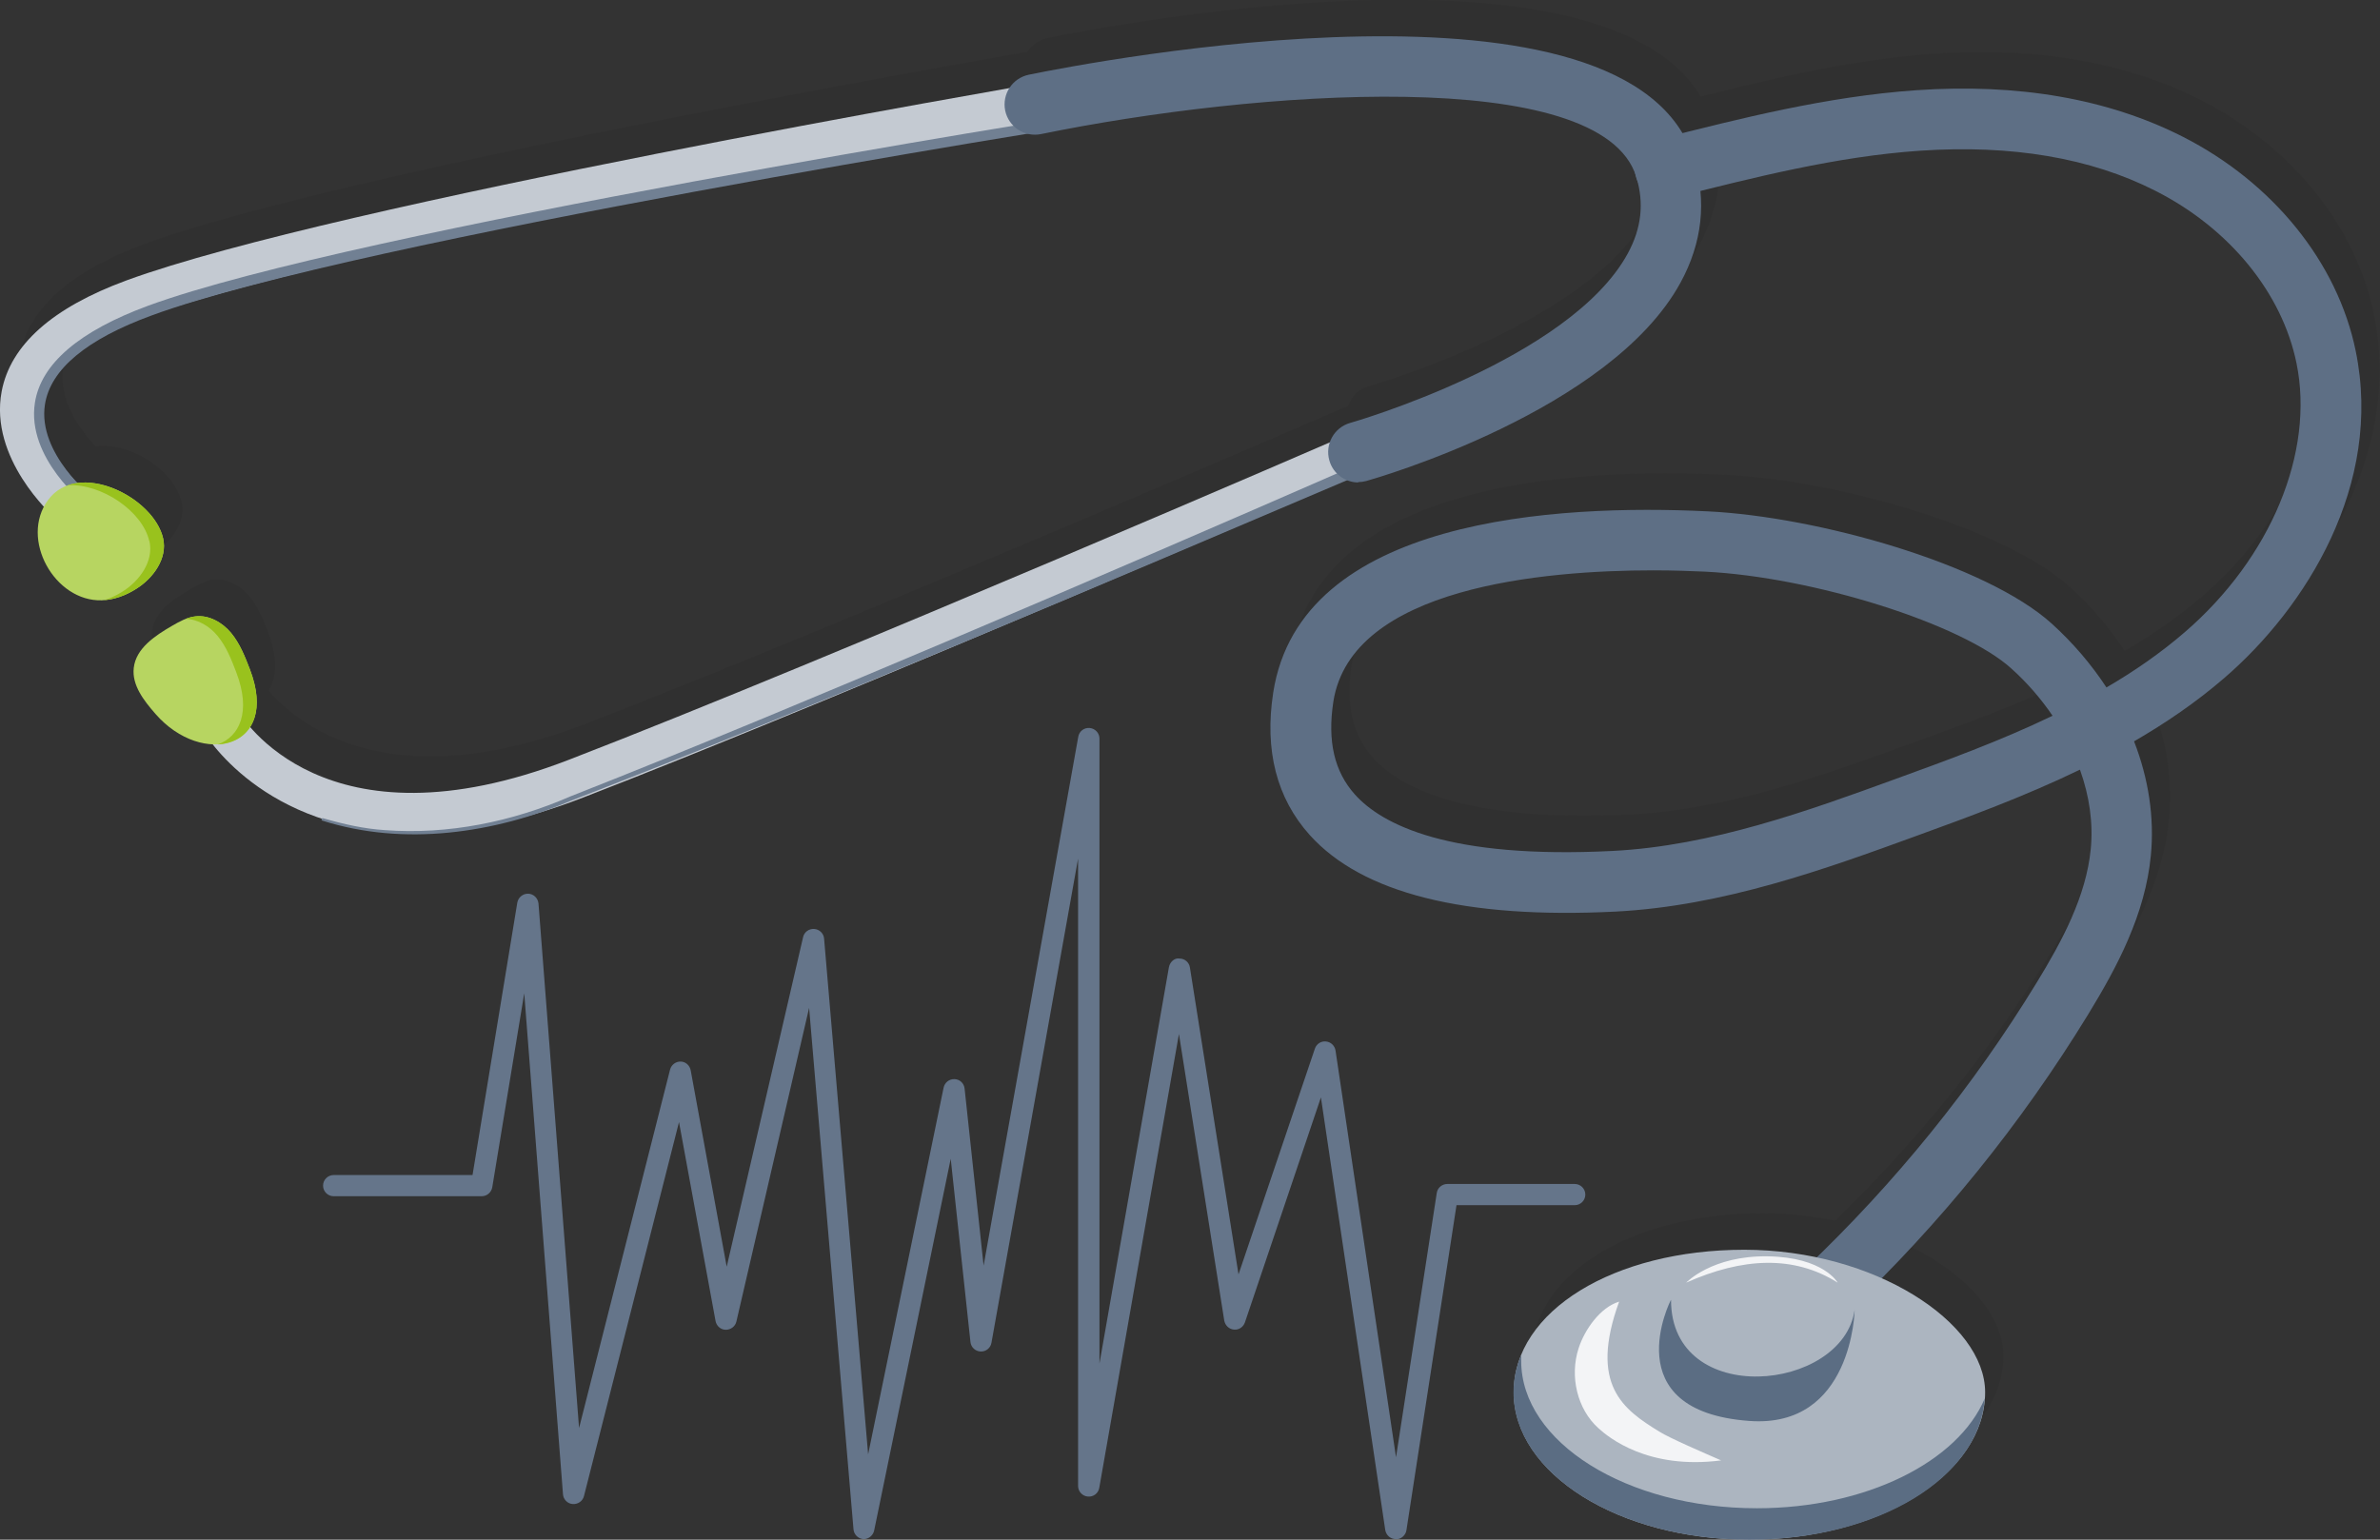 <svg xmlns="http://www.w3.org/2000/svg" viewBox="0 0 130.25 84.28"><rect x="0" y="0" width="130.25" height="84.28" fill="#333333" stroke="none"/><defs><style> .cls-1 { fill: #718093; } .cls-2 { fill: #5b6d83; } .cls-3 { isolation: isolate; } .cls-4 { fill: #f3f4f6; } .cls-5 { fill: #c4cad2; } .cls-6 { fill: #99c21d; } .cls-7 { fill: #b7d561; } .cls-8 { fill: #181615; } .cls-9 { fill: #5e6f85; } .cls-10 { fill: #acb5c0; } .cls-11 { mix-blend-mode: multiply; opacity: .1; } .cls-12 { fill: #65758a; } </style></defs><g class="cls-3"><g id="Ebene_2" data-name="Ebene 2"><g id="Startseite"><g><path class="cls-12" d="M47.29,84.25s-.02,0-.03,0c-.29-.02-.52-.24-.55-.53l-2.43-28.55-3.98,17.17c-.06.27-.31.45-.58.45-.28,0-.51-.21-.56-.48l-2-10.89-5.2,20.47c-.07.28-.33.46-.62.44-.28-.02-.51-.25-.53-.54l-2.12-27.42-1.75,10.62c-.05.28-.29.49-.58.49h-8.1c-.32,0-.58-.26-.58-.58s.26-.58.58-.58h7.6l2.45-14.91c.05-.29.31-.5.6-.49.29.01.53.24.56.54l2.22,28.71,4.98-19.62c.07-.27.32-.45.58-.44.27,0,.5.21.55.48l1.97,10.75,4.18-18.04c.06-.28.32-.47.61-.45.29.02.52.25.54.53l2.41,28.23,4.13-20.07c.06-.28.3-.48.6-.47.29.01.52.23.55.52l1.04,9.69,5.18-28.95c.05-.3.32-.51.63-.48.3.03.53.28.53.58v34.21l3.8-21.69c.05-.28.3-.53.58-.48.29,0,.53.21.57.49l2.66,16.8,4.18-12.36c.09-.26.34-.42.6-.39.27.02.49.23.53.5l3.31,22.26,2.23-14.47c.04-.28.29-.49.58-.49h6.97c.32,0,.58.26.58.58s-.26.58-.58.58h-6.47l-2.74,17.79c-.04.29-.32.52-.58.49-.29,0-.53-.21-.58-.5l-3.52-23.68-4.16,12.32c-.09.25-.33.42-.6.39-.27-.02-.48-.23-.53-.49l-2.48-15.69-4.36,24.84c-.05.3-.32.51-.63.48-.3-.03-.53-.28-.53-.58v-34.34l-4.74,26.5c-.05.29-.3.49-.59.48-.29-.01-.53-.23-.56-.52l-1.08-10.03-4.19,20.35c-.06.27-.3.47-.57.47Z"></path><g><g class="cls-11"><path class="cls-8" d="M3.98,26.32c-.15-.13-3.58-3.22-2.89-6.89.48-2.55,2.78-4.59,6.83-6.08C19.29,9.19,56.97,2.7,58.56,2.43l.37,2.18c-.39.07-39.08,6.73-50.25,10.83-3.22,1.18-5.09,2.7-5.42,4.4-.46,2.43,2.16,4.81,2.18,4.83l-1.47,1.65Z"></path><path class="cls-8" d="M23.65,43.59c-8.3,0-11.5-5.52-11.54-5.6l1.93-1.08-.97.54.96-.54c.19.32,4.69,7.86,18.1,2.68,14.37-5.55,42.48-17.73,42.77-17.86l.88,2.03c-.28.12-28.44,12.32-42.85,17.89-3.62,1.4-6.7,1.93-9.28,1.93Z"></path><path class="cls-8" d="M5.78,25.71c-.14-.11-3.34-2.64-2.87-5.66.33-2.14,2.43-3.93,6.21-5.32,11.29-4.14,51-10.45,51.4-10.51l.09.55c-.4.06-40.05,6.36-51.29,10.49-3.59,1.31-5.56,2.96-5.86,4.88-.42,2.7,2.63,5.11,2.66,5.14l-.34.44Z"></path><path class="cls-8" d="M75.16,24.1c-14.23,6.06-28.46,12.13-42.88,17.72-4.22,1.8-9.18,2.52-13.64,1.1-.08-.02-.04-.16.04-.13,1.11.32,2.24.58,3.39.65,3.45.26,6.97-.46,10.13-1.84,7.19-2.83,14.32-5.83,21.44-8.84,7.12-3.02,14.21-6.08,21.3-9.18.14-.06.3,0,.36.14.06.14,0,.31-.14.36h0Z"></path><path class="cls-8" d="M100.97,70.26c-.44,0-.88-.17-1.2-.52-.63-.66-.6-1.71.06-2.34,4.87-4.63,9.13-9.88,12.63-15.61,1.39-2.27,2.71-4.73,2.96-7.31.14-1.42-.07-2.9-.59-4.35-3.08,1.49-6.21,2.63-8.99,3.64-4.94,1.8-10.54,3.83-16.44,4.13-8.22.41-13.85-1-16.72-4.19-1.81-2.01-2.49-4.64-2-7.8,1.48-9.57,15.53-10.32,23.77-9.92,6.02.29,15.24,2.89,18.84,6.15,1.17,1.06,2.17,2.24,2.99,3.49,1.51-.88,2.96-1.88,4.28-3.02,4.72-4.07,7.12-9.86,6.12-14.73-.79-3.86-3.68-7.39-7.73-9.44-3.54-1.8-7.87-2.53-12.87-2.19-4.56.31-9.13,1.47-13.55,2.59-.89.22-1.79-.31-2.01-1.2-.22-.89.31-1.79,1.2-2.01,4.56-1.16,9.28-2.35,14.13-2.69,5.61-.39,10.52.47,14.6,2.54,4.94,2.51,8.48,6.89,9.47,11.73,1.51,7.33-2.73,14.06-7.2,17.91-1.53,1.32-3.2,2.46-4.93,3.46.79,2.03,1.12,4.16.92,6.24-.31,3.24-1.84,6.1-3.44,8.72-3.66,5.98-8.09,11.46-13.18,16.29-.32.3-.73.46-1.14.46ZM91.49,29.22c-5.99,0-16.54.91-17.52,7.19-.33,2.16.05,3.82,1.18,5.08,1.49,1.66,5.15,3.54,14.09,3.09,5.41-.27,10.75-2.21,15.47-3.93,2.78-1.01,5.76-2.09,8.62-3.47-.63-.93-1.39-1.81-2.26-2.59-2.69-2.44-10.85-5.01-16.78-5.3-.71-.03-1.68-.07-2.81-.07Z"></path><path class="cls-8" d="M75.34,24.41c-.72,0-1.39-.48-1.59-1.21-.25-.88.26-1.8,1.14-2.05.12-.03,12.02-3.46,15.19-9.27.75-1.38.91-2.75.47-4.19-1.88-6.19-20.98-4.73-32.58-2.35-.9.18-1.77-.39-1.96-1.29-.18-.9.39-1.77,1.29-1.96,3.37-.69,33.04-6.44,36.41,4.63.7,2.3.45,4.57-.74,6.75-3.84,7.03-16.66,10.71-17.2,10.86-.15.04-.3.06-.45.06Z"></path><path class="cls-8" d="M109.64,74.21c0,4.46-5.78,8.07-12.9,8.07s-12.9-3.61-12.9-8.07,5.5-7.8,12.62-7.8,13.18,3.98,13.18,7.8Z"></path><path class="cls-8" d="M97.15,80.56c-7.12,0-12.9-3.61-12.9-8.07,0-.11,0-.23.01-.34-.28.66-.43,1.35-.43,2.06,0,4.46,5.78,8.07,12.9,8.07s12.6-3.43,12.89-7.73c-1.46,3.46-6.49,6.01-12.47,6.01Z"></path><path class="cls-8" d="M92.45,69.16c0,5.95,9.4,5.04,10.05.54,0,0-.11,6.5-5.77,6.08-7.4-.54-4.29-6.62-4.29-6.62Z"></path><path class="cls-8" d="M93.28,68.21s1.41-1.49,4.47-1.44,3.82,1.44,3.82,1.44c-2.41-1.52-5.21-1.37-8.29,0Z"></path><path class="cls-8" d="M87.39,71.81c-.49,1.51-.09,3.32,1.1,4.38.54.49,2.7,2.27,6.7,1.75-.93-.41-2.78-1.2-3.39-1.58-1.96-1.21-3.85-2.54-2.19-7.11-1.03.31-1.89,1.53-2.22,2.56Z"></path><path class="cls-8" d="M14.68,34.65c-.27-.7-.55-1.42-1.03-2s-1.22-1-1.96-.91c-.46.05-.88.29-1.28.52-.93.54-1.97,1.23-2.09,2.3-.11.95.56,1.8,1.19,2.52,2.56,2.94,6.83,1.91,5.17-2.43Z"></path><path class="cls-8" d="M9.93,27.48c-.51-2.28-4.66-4.34-6.3-2.11-1.57,2.13.36,5.57,2.94,5.49.67-.02,1.33-.27,1.89-.63.94-.59,1.71-1.67,1.47-2.75Z"></path><path class="cls-8" d="M9.18,27.63c.24,1.08-.53,2.16-1.47,2.75-.31.2-.65.36-1.01.47.62-.05,1.23-.28,1.76-.62.94-.59,1.71-1.67,1.47-2.75-.42-1.87-3.29-3.59-5.22-2.92,1.84-.1,4.09,1.42,4.46,3.06Z"></path><path class="cls-8" d="M14.68,34.65c-.27-.7-.55-1.42-1.03-2s-1.22-1-1.96-.91c-.18.02-.36.07-.53.14.67.01,1.31.4,1.74.92.48.58.76,1.29,1.03,2,.83,2.17.18,3.52-1.01,3.95,1.62-.08,2.75-1.49,1.76-4.09Z"></path></g><g><g><path class="cls-5" d="M2.98,28.32c-.15-.13-3.58-3.22-2.89-6.89.48-2.55,2.78-4.59,6.83-6.08,11.36-4.17,49.04-10.66,50.64-10.93l.37,2.18c-.39.07-39.08,6.73-50.25,10.83-3.22,1.18-5.09,2.7-5.42,4.4-.46,2.43,2.16,4.81,2.18,4.83l-1.47,1.65Z"></path><path class="cls-5" d="M22.65,45.59c-8.3,0-11.5-5.52-11.54-5.6l1.93-1.08-.97.54.96-.54c.19.32,4.69,7.86,18.1,2.68,14.37-5.55,42.48-17.73,42.77-17.86l.88,2.03c-.28.12-28.44,12.32-42.85,17.89-3.62,1.4-6.7,1.93-9.28,1.93Z"></path><path class="cls-1" d="M4.78,27.71c-.14-.11-3.34-2.64-2.87-5.66.33-2.14,2.43-3.93,6.21-5.32,11.29-4.14,51-10.45,51.4-10.51l.09.55c-.4.06-40.05,6.36-51.29,10.49-3.59,1.31-5.56,2.96-5.86,4.88-.42,2.7,2.63,5.11,2.66,5.14l-.34.44Z"></path><path class="cls-1" d="M74.16,26.1c-14.23,6.06-28.46,12.13-42.88,17.72-4.22,1.8-9.18,2.52-13.64,1.1-.08-.02-.04-.16.04-.13,1.11.32,2.24.58,3.39.65,3.45.26,6.97-.46,10.13-1.84,7.19-2.83,14.32-5.83,21.44-8.84,7.12-3.02,14.21-6.08,21.3-9.18.14-.06.3,0,.36.14.06.14,0,.31-.14.36h0Z"></path></g><g><path class="cls-9" d="M99.97,72.26c-.44,0-.88-.17-1.2-.52-.63-.66-.6-1.71.06-2.34,4.87-4.63,9.13-9.88,12.63-15.61,1.39-2.27,2.71-4.73,2.96-7.31.14-1.42-.07-2.9-.59-4.35-3.08,1.49-6.21,2.63-8.99,3.64-4.94,1.8-10.54,3.83-16.44,4.13-8.22.41-13.85-1-16.72-4.19-1.81-2.01-2.49-4.64-2-7.8,1.48-9.57,15.53-10.32,23.77-9.92,6.02.29,15.24,2.89,18.84,6.15,1.17,1.06,2.17,2.24,2.99,3.49,1.51-.88,2.96-1.88,4.28-3.02,4.72-4.07,7.12-9.86,6.12-14.73-.79-3.86-3.68-7.39-7.73-9.44-3.54-1.8-7.87-2.53-12.87-2.19-4.56.31-9.13,1.47-13.55,2.59-.89.22-1.79-.31-2.01-1.2-.22-.89.31-1.79,1.2-2.01,4.56-1.16,9.28-2.35,14.13-2.69,5.61-.39,10.52.47,14.6,2.54,4.94,2.51,8.48,6.89,9.47,11.73,1.51,7.33-2.73,14.06-7.2,17.91-1.53,1.32-3.2,2.46-4.93,3.46.79,2.03,1.12,4.16.92,6.24-.31,3.24-1.84,6.1-3.44,8.72-3.66,5.98-8.09,11.46-13.18,16.29-.32.3-.73.46-1.14.46ZM90.49,31.22c-5.99,0-16.54.91-17.52,7.19-.33,2.16.05,3.82,1.18,5.08,1.49,1.66,5.15,3.54,14.09,3.09,5.41-.27,10.75-2.21,15.47-3.93,2.78-1.01,5.76-2.09,8.62-3.47-.63-.93-1.39-1.81-2.26-2.59-2.69-2.44-10.85-5.01-16.78-5.3-.71-.03-1.68-.07-2.81-.07Z"></path><path class="cls-9" d="M74.34,26.41c-.72,0-1.39-.48-1.59-1.21-.25-.88.26-1.8,1.14-2.05.12-.03,12.02-3.46,15.19-9.27.75-1.38.91-2.75.47-4.19-1.88-6.19-20.98-4.73-32.58-2.35-.9.18-1.77-.39-1.96-1.29-.18-.9.39-1.77,1.29-1.96,3.37-.69,33.04-6.44,36.41,4.63.7,2.3.45,4.57-.74,6.75-3.84,7.03-16.66,10.71-17.2,10.86-.15.04-.3.06-.45.06Z"></path></g><path class="cls-10" d="M108.64,76.21c0,4.46-5.78,8.07-12.9,8.07s-12.9-3.61-12.9-8.07,5.5-7.8,12.62-7.8,13.18,3.98,13.18,7.8Z"></path><path class="cls-2" d="M96.15,82.56c-7.12,0-12.9-3.61-12.9-8.07,0-.11,0-.23.01-.34-.28.66-.43,1.35-.43,2.06,0,4.46,5.78,8.07,12.9,8.07s12.6-3.43,12.89-7.73c-1.46,3.46-6.49,6.01-12.47,6.01Z"></path><path class="cls-2" d="M91.45,71.16c0,5.95,9.4,5.04,10.05.54,0,0-.11,6.5-5.77,6.08-7.4-.54-4.29-6.62-4.29-6.62Z"></path><path class="cls-4" d="M92.28,70.21s1.41-1.49,4.47-1.44,3.82,1.44,3.82,1.44c-2.41-1.52-5.21-1.37-8.29,0Z"></path><path class="cls-4" d="M86.39,73.81c-.49,1.51-.09,3.32,1.1,4.38.54.49,2.7,2.27,6.7,1.75-.93-.41-2.78-1.2-3.39-1.58-1.96-1.21-3.85-2.54-2.19-7.11-1.03.31-1.89,1.53-2.22,2.56Z"></path><g><path class="cls-7" d="M13.68,36.65c-.27-.7-.55-1.42-1.03-2s-1.22-1-1.96-.91c-.46.05-.88.29-1.28.52-.93.54-1.97,1.23-2.09,2.3-.11.95.56,1.8,1.19,2.52,2.56,2.94,6.83,1.91,5.17-2.43Z"></path><path class="cls-7" d="M8.93,29.48c-.51-2.28-4.66-4.34-6.3-2.11-1.57,2.13.36,5.57,2.94,5.49.67-.02,1.33-.27,1.89-.63.94-.59,1.71-1.67,1.47-2.75Z"></path></g><g><path class="cls-6" d="M8.18,29.63c.24,1.08-.53,2.16-1.47,2.75-.31.2-.65.36-1.01.47.62-.05,1.23-.28,1.76-.62.94-.59,1.71-1.67,1.47-2.75-.42-1.87-3.29-3.59-5.22-2.92,1.84-.1,4.09,1.42,4.46,3.06Z"></path><path class="cls-6" d="M13.68,36.65c-.27-.7-.55-1.42-1.03-2s-1.22-1-1.96-.91c-.18.02-.36.07-.53.14.67.01,1.31.4,1.74.92.48.58.76,1.29,1.03,2,.83,2.17.18,3.52-1.01,3.95,1.62-.08,2.75-1.49,1.76-4.09Z"></path></g></g></g></g></g></g></g></svg>